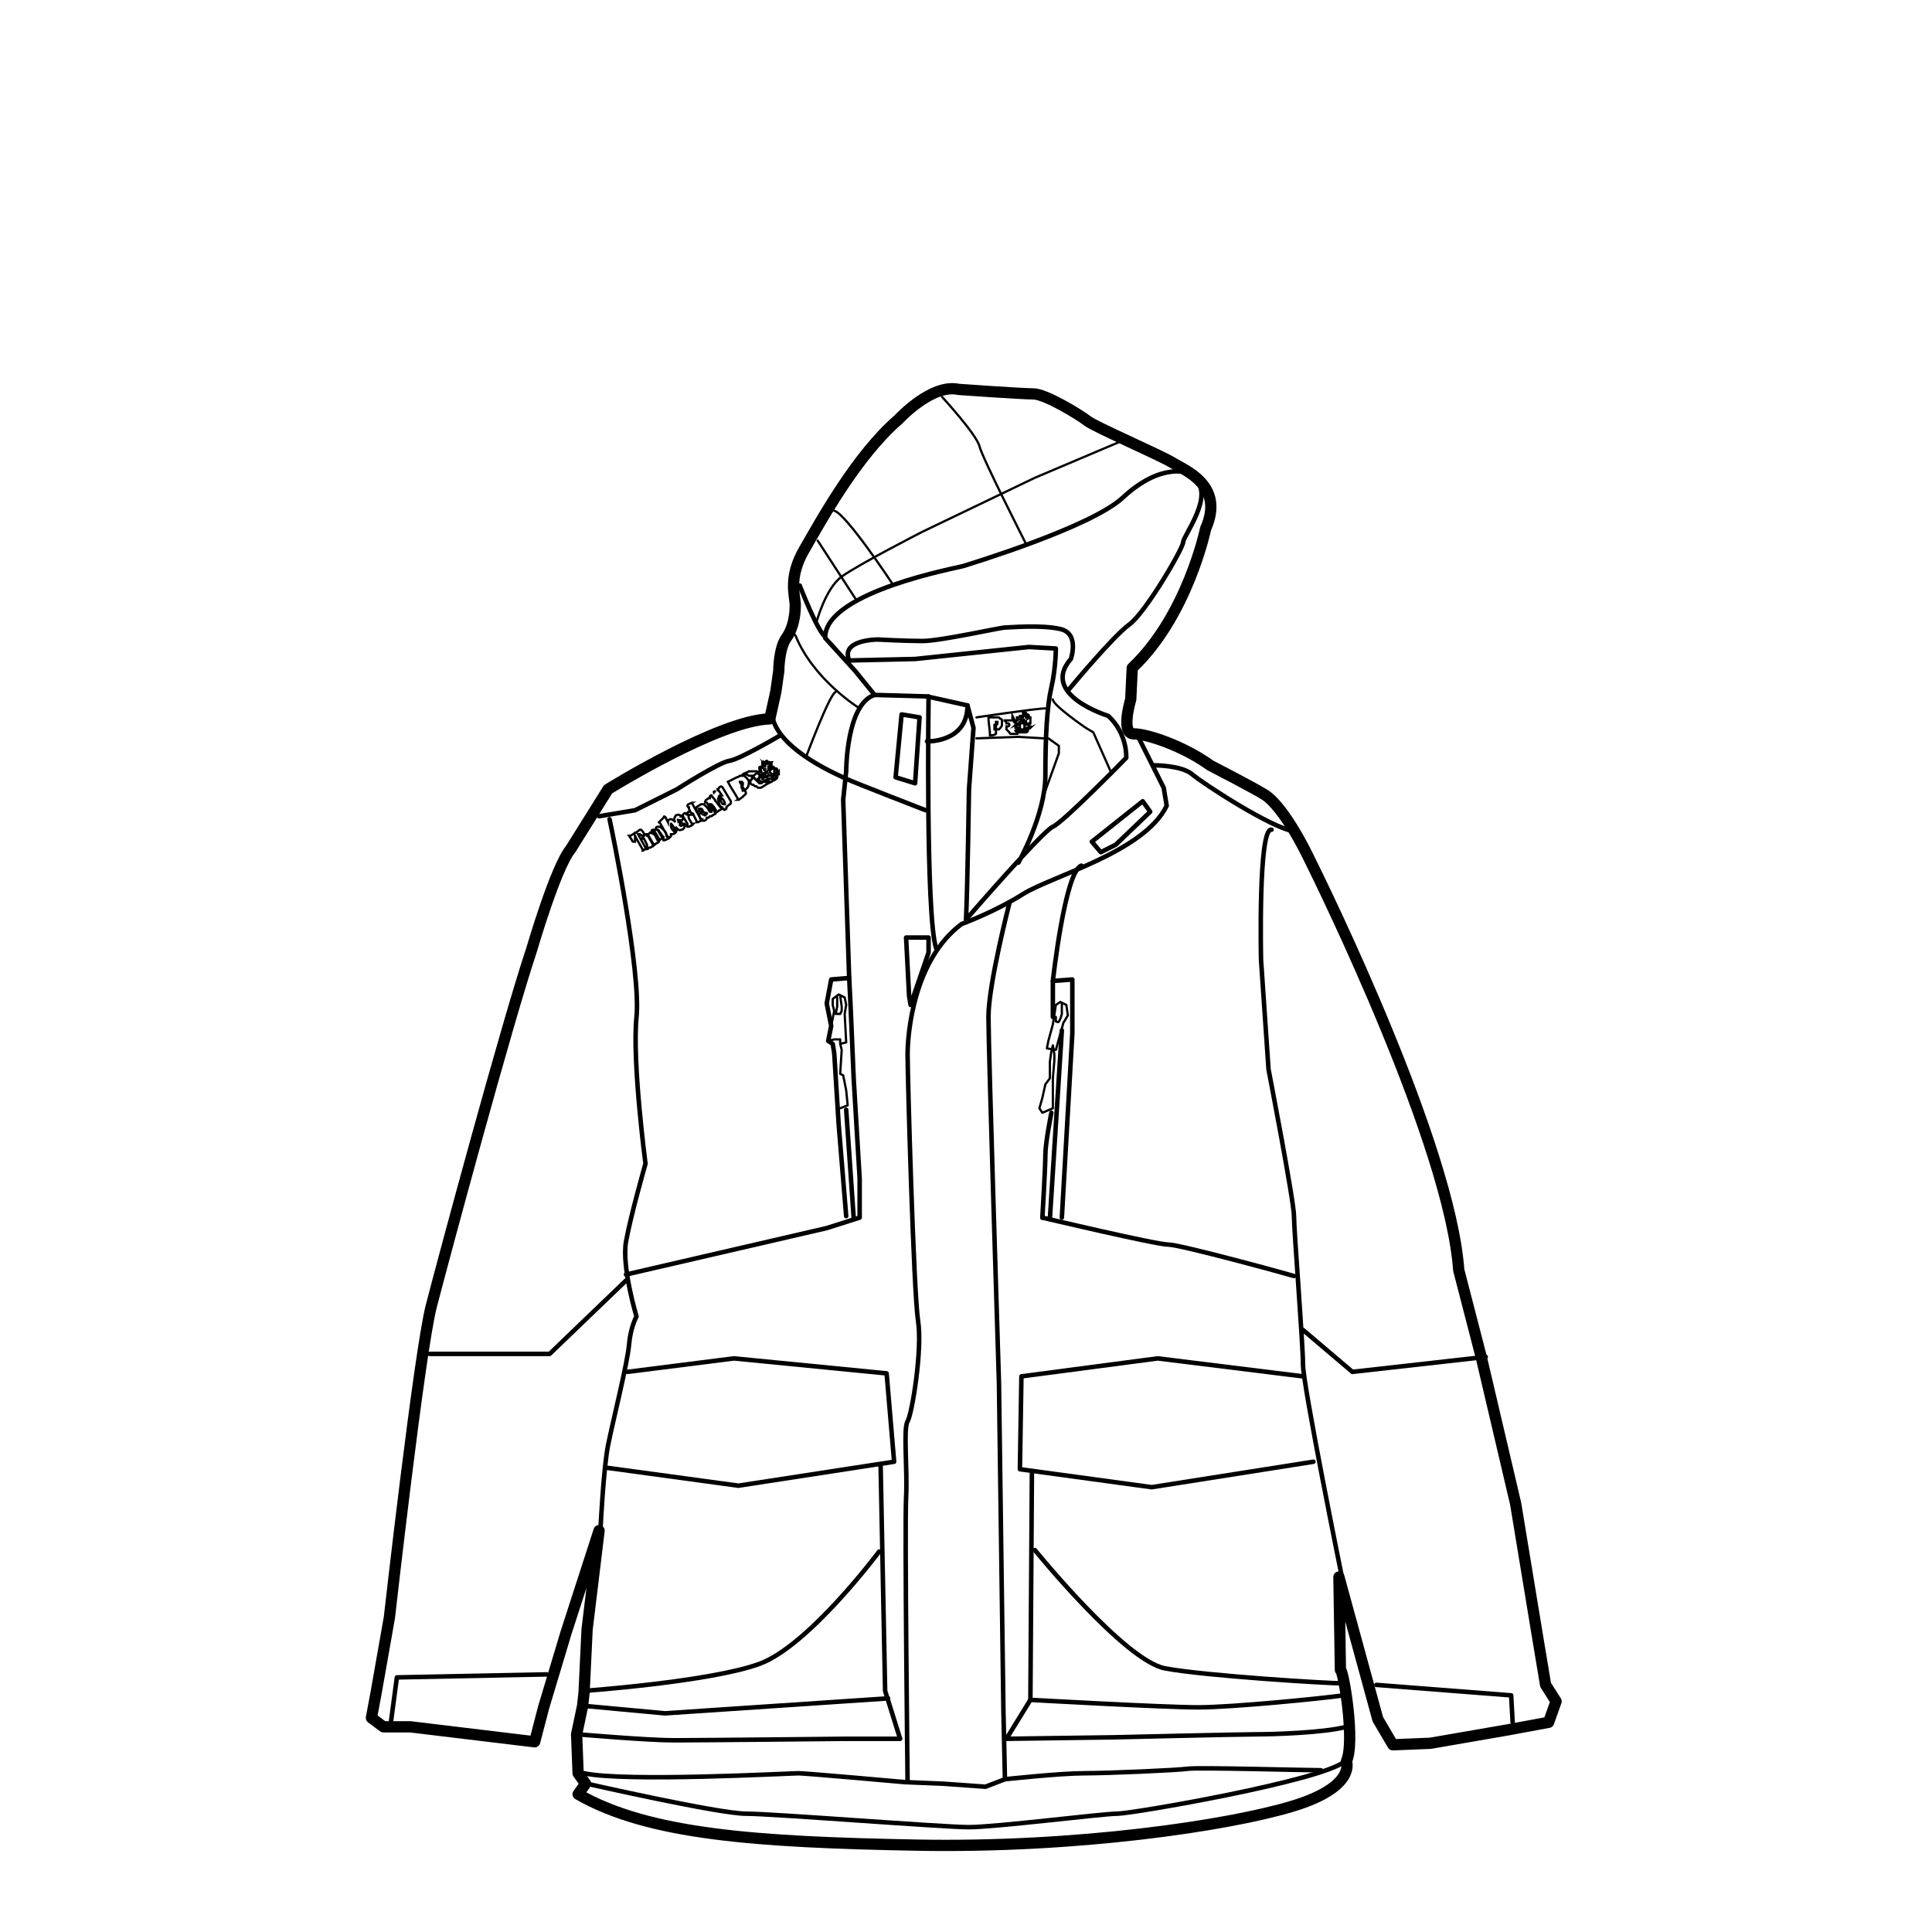 <?xml version="1.0" encoding="utf-8"?>
<!-- Generator: Adobe Illustrator 27.1.0, SVG Export Plug-In . SVG Version: 6.00 Build 0)  -->
<svg version="1.1" id="Layer_1" xmlns="http://www.w3.org/2000/svg" xmlns:xlink="http://www.w3.org/1999/xlink" x="0px" y="0px"
	 viewBox="0 0 129 129" style="enable-background:new 0 0 129 129;" xml:space="preserve">
<style type="text/css">
	.st0{fill:none;stroke:#000000;stroke-width:0.752;stroke-linecap:round;stroke-linejoin:round;stroke-miterlimit:10;}
	.st1{fill:none;stroke:#000000;stroke-width:0.301;stroke-linecap:round;stroke-linejoin:round;stroke-miterlimit:10;}
	.st2{fill:none;stroke:#000000;stroke-width:0.15;stroke-linecap:round;stroke-linejoin:round;stroke-miterlimit:10;}
	.st3{fill:none;stroke:#000000;stroke-width:0.15;stroke-miterlimit:10;}
	.st4{fill:none;}
</style>
<g id="Layer_1_00000019651788728667273690000017402608611224314783_">
</g>
<g id="Layer_2_00000027603613629914157890000014802869579186747817_">
</g>
<g id="Layer_3">
</g>
<g>
	<g>
		<path class="st0" d="M89.9,117.6c0,0,0.7,1.7-3.6,3s-14.4,2.8-25.1,2.6s-17.9-0.7-22.6-3.4l0.5-0.7l-0.5-0.7l-0.1-2.6l0.4-1.9
			L39,113l0,0l0.2-4.2l0.8-6.6l-2.2,6.8l-1.5,5l-0.6,2.3l-8.3-1h-1.8l-0.8-0.6l0.3-1.6L26,108c0,0,2-17.7,2.8-20.8
			c0.8-3.1,5-18.7,6.7-23.8c0,0,1.6-5.5,2.6-6.7l2.5-4c0,0,7.4-4.6,10.8-4.7l0.4-1.8l0.2-1.4c0,0,0-1.5,0.5-2.2s0.6-1.6,0.6-2.2
			c0-0.6-0.5-1.8,0.6-3.7s3.5-6.3,6.3-8.7c0,0,2.2-2.4,4-2c0,0,4.2,0.3,5,0.3s3.1,1.4,3.6,1.8s4.9,2.3,5.7,2.8
			c0.8,0.5,3.5,1.5,2.2,4.4c0,0-1.2,5.8-4.9,9.3l-0.1,2.1c0,0-0.7,2.3,0.2,2.3s3.3,0.8,5.1,2.1c0,0,3.1,1.6,3.7,2s1.6,1.6,2.8,4
			c1.2,2.4,9.5,19.4,10.1,27.7l1.5,5.8l2.3,9.8l1.5,9.1l0.5,3l0.7,1.1l-0.5,1.4l-2.7,0.5l-5.2,0.9l-2.5,0.1l-1-1.7l-2.6-9.5l0.1,6.2
			C89.7,111.5,90.5,116.3,89.9,117.6z"/>
		<path class="st1" d="M67.4,60.3c0,0-1.4,5.4-1.4,7.6c0,2.2,0.7,24.4,0.7,24.4l0.3,22l0.1,4.5l-1.3,0.5l-2.8-0.2l-2.4-0.1
			c0,0-0.2-17.1-0.1-19c0.1-1.9-0.2-4.6,0.1-5.1s1-4.8,0.7-6.7c-0.3-1.9-0.7-16.4-0.7-17.8s0.4-6.3,3.6-8.7c0,0,2.2-0.8,4.1-2
			s8.1-2.8,9.6-5.9l-0.2-1.2L75.9,49"/>
		<path class="st1" d="M40.7,54.7c0.2,0.9,2.1,10.2,1.8,13.2s0.6,9.8,0.6,9.8s-1,3.5-1.3,5.2s0.7,5,0.7,5s-0.4,0.7-0.5,1.9
			c-0.1,1.2-1.1,5.2-1.4,6.7c-0.3,1.5-0.5,5.5-0.5,5.5"/>
		<path class="st1" d="M89.6,105.3c0,0-2.6-12.8-2.6-14.2s-0.6-8.9-0.6-9.9s-1.7-9.8-1.7-9.8l-0.5-7.3c0,0-0.2-8.9,0.7-8.7"/>
		<path class="st1" d="M69.6,81.3c0,0,7.6,1.8,8.4,1.8s8.1,2,8.4,2.1"/>
		<path class="st1" d="M39.2,119.1c0,0,8.8,2,10.6,2c1.8,0,13.1,0.9,14.9,0.9s8.9-0.9,9.9-0.9s13.7-2.2,15.2-3.5"/>
		<path class="st1" d="M38.6,115.8c0,0,4.6,0.4,6.4,0.4c1.8,0,11.4-0.1,11.4-0.1h3.7l-1-3.2l-0.3-15"/>
		<path class="st1" d="M67.2,116.1l7.2-0.1c0,0,8.4-0.2,9.5-0.2s4.5-0.1,6-0.5"/>
		<path class="st1" d="M67.1,118.8c0,0,3.7-0.4,5.3-0.4s6.2-0.2,6.9-0.3s7.8,0.1,8.9,0.1"/>
		<path class="st1" d="M39,118.4c2.7,0.6,13.8,0,14.3,0s7.2,0.6,7.2,0.6"/>
		<polyline class="st1" points="40.5,98 49.3,99.2 59.7,97.6 59.2,91.7 49,90.7 41.9,91.6 		"/>
		<polyline class="st1" points="59.3,113.4 44.4,114.4 39,113.9 		"/>
		<polyline class="st1" points="67.2,116.1 68.8,113.5 68.9,98.4 		"/>
		<polyline class="st1" points="87.7,97.6 76.9,99.3 68.1,98.1 68.2,91.9 77.3,90.7 87,91.9 		"/>
		<path class="st1" d="M68.8,113.5c0,0,8.9,0.5,11.2,0.5s8.3-0.6,9.7-0.8"/>
		<polyline class="st1" points="87,88.8 90.3,91.6 99.2,90.6 		"/>
		<polyline class="st1" points="41.8,85.5 36.7,90.4 28.7,90.4 		"/>
		<path class="st1" d="M58.7,103.6c0,0-4.7,6.3-8,7.5S39,112.9,39,112.9"/>
		<path class="st1" d="M69.1,103.5c0,0,6,7.4,8.7,7.9s10.8,1,11.9,1"/>
		<polyline class="st1" points="26.1,115 26.5,112 36.5,111.8 		"/>
		<polyline class="st1" points="91.9,112.5 100.9,113.2 101,115 		"/>
		<path class="st1" d="M52.1,49.1c0,0-2.7,1.6-3.4,1.7c-0.7,0.1-3.5,1.9-3.5,1.9l-2.8,1.4L40,54.5"/>
		<path class="st1" d="M86.4,55.5c-1.5-0.2-6.1-3.2-6.8-3.8c-0.7-0.6-2.5-0.6-2.5-0.6"/>
		<path class="st1" d="M61.8,54.1c0,0-4.9-1.9-5.3-2.1c-0.4-0.2-4.3-1.8-4.9-4"/>
		<path class="st1" d="M62.5,63.3C61.8,61.1,62,46.5,62,46.5"/>
		<path class="st1" d="M61.9,49.5c0,0,2.7,0.1,2.7-2.4"/>
		<path class="st1" d="M71.4,46c0,0,2.9-3.5,4-4.3s3.6-5.1,3.6-5.5s2.1-3.1,0.8-4.2"/>
		<polygon class="st1" points="61.1,52.3 59.8,51.9 60.2,47.7 61.4,47.9 		"/>
		<polygon class="st1" points="72.9,56.2 76.3,53.5 76.8,54.2 74.5,56.4 73.5,56.9 		"/>
		<polygon class="st1" points="60.7,66.5 60.5,62.6 62,62.6 62,63.6 60.8,67.1 		"/>
		<polyline class="st1" points="56.5,81.2 56,75.1 55.7,70.3 55.6,69.7 55.3,69.5 55.5,68.5 55.2,67 55.5,65.4 56.7,65.3 56.8,67.3 
			57,72 57.4,78.7 57.4,81.3 55.2,82 41.8,85.1 		"/>
		<polyline class="st1" points="70.9,81.3 71.6,69 71.6,66.9 71.6,65.4 70.3,65.5 70.3,67.9 		"/>
		<path class="st1" d="M70.2,74.3c0,0-0.4,2-0.4,2.8s-0.2,4.2-0.2,4.2"/>
		<line class="st1" x1="70.1" y1="81.4" x2="70.9" y2="68.8"/>
		<line class="st1" x1="57" y1="81.3" x2="56.5" y2="74.1"/>
		<polygon class="st2" points="71,68.3 71.3,67.8 71.2,67.1 70.8,66.9 70.5,67.1 70.3,68.4 70,69.5 69.9,70 70.5,70.1 		"/>
		<polygon class="st2" points="70.2,70.2 70.1,70.9 70.1,71.6 70.1,72 69.8,72.4 69.6,73.3 69.4,74 69.6,74.3 70.3,74 70.3,72.7 
			70.3,72.3 70.3,72 70.4,70.8 70.4,70.4 70.3,69.8 		"/>
		<polyline class="st2" points="56.1,69.7 56.5,69.6 56.4,67.7 56.5,67.1 56.4,66.6 56,66.4 55.6,66.7 55.6,67.1 55.7,67.5 
			55.5,68.5 55.3,69.5 55.7,69.4 56.1,69.4 56.1,69.7 56.2,70.1 56.1,71.7 56.3,71.8 56.5,72.8 56.6,73.8 56.1,74 		"/>
		<path class="st2" d="M74.2,51.6L73,48.9l-0.5-0.3c0,0-2.2-1.5-2.2-1.9"/>
		<path class="st2" d="M54.5,41.6c0,0,0.6-2.3,1.7-3.1s5.4-3,5.4-3l7.5-3.6l5.9-2.5"/>
		<path class="st2" d="M65.2,47.9c0,0,4-0.6,4.6-0.6"/>
		<polyline class="st2" points="65.2,49.3 68,49.2 69.7,49.3 		"/>
		<polyline class="st2" points="69.8,52.8 70.7,50.3 70.7,49.8 70,49.3 		"/>
		<path class="st2" d="M53.8,50.6c0,0,1.6-4.3,2-4.4"/>
		<path class="st2" d="M68.5,36.3c0,0-2.9-5.7-3.1-6.5s-2.5-3.3-2.5-3.3"/>
		<path class="st2" d="M59.6,39c0,0-3.1-4.7-3.9-4.9"/>
		<line class="st2" x1="57.2" y1="40.1" x2="54.6" y2="36.1"/>
		<path class="st1" d="M53.4,39.1c0,0,1.2,3.1,1.7,3.4c0.1-3,8.9-4.6,9.2-4.7c0.3-0.1,8.6-2.6,10.7-4.6c2.6-2.4,4.4-1.6,4.4-1.6"/>
		<path class="st1" d="M55.1,42.6l2,2.2l1.3,1.6l3.5,0.1l2.7,0.6l0.4,1.5l-0.3,4.1c0,0-0.1,6.7-0.2,8.7c0,0,5.1-5.9,5.8-6.2
			c0.7-0.3,4.9-4.6,4.9-4.6s0.1-1.6-1.2-2.8c0,0-4.6-1.4-2.5-3.8c0,0,0.6-1.7-0.7-2s-3.4-0.1-3.7-0.1c-0.3,0-4.3,0.9-5.5,0.9
			s-3-0.1-3-0.1s-2.5,0-1.9,1.4l4.4-0.1l7.6-0.8l1.8,0.1c0,0,0,1.3-0.3,2.6s-0.4,3.3-0.4,5.9c0,2.6-1.8,5.8-1.8,5.8"/>
		<polyline class="st2" points="55.9,66.6 55.9,67.2 55.8,67.7 56.1,67.7 56.2,67.5 56.2,67.2 56.1,66.5 		"/>
		<path class="st2" d="M70.5,67.9v0.3c0,0,0.2,0.1,0.2,0c0.1-0.1,0.2-0.5,0.2-0.5v-0.3V67"/>
		<path class="st1" d="M56.7,65.3l-0.4-11.9l0.2-1.9c0,0,0-4.5,1.9-5.1"/>
		<path class="st2" d="M69.3,64.3"/>
		<path class="st2" d="M57.4,47.3c0,0-3.1-1.9-4.3-4.9"/>
		<path class="st1" d="M70.3,65.5c0,0,0.8-7.3,1.9-7.7"/>
		<g>
			<path id="XMLID_3354_" class="st3" d="M47.6,52.9L47.6,52.9L47.6,52.9L47.6,52.9C47.7,52.9,47.7,52.9,47.6,52.9 M47.7,52.9
				C47.8,52.9,47.8,52.9,47.7,52.9C47.7,52.8,47.7,52.8,47.7,52.9C47.7,52.8,47.6,52.9,47.7,52.9L47.7,52.9 M47.7,52.9L47.7,52.9
				L47.7,52.9L47.7,52.9C47.7,52.8,47.7,52.8,47.7,52.9C47.8,52.8,47.7,52.8,47.7,52.9L47.7,52.9L47.7,52.9L47.7,52.9L47.7,52.9
				L47.7,52.9z M47.7,52.8L47.7,52.8L47.7,52.8L47.7,52.8L47.7,52.8L47.7,52.8z"/>
			<path id="XMLID_3352_" class="st3" d="M42.8,55.4c0.1,0.1,0.2,0.2,0.2,0.3c0,0,0,0,0,0.1l0,0c0,0,0,0-0.1,0s-0.1-0.1-0.2-0.1
				c0,0,0,0-0.1,0l0,0l0.5,0.9h0.1v-0.1v-0.1L43,56h-0.1c0,0,0,0,0-0.1c0.1-0.1,0.1-0.1,0.2-0.2c0,0,0,0,0.1,0l0,0l0.4,0.7
				c0,0,0,0,0.1,0l0,0c0,0,0,0-0.1,0.1l-0.2,0.1c0,0,0,0-0.1,0c0,0.1-0.1,0.1-0.2,0.1c-0.1,0-0.1,0.1-0.2,0.1l0,0c0,0,0,0,0-0.1l0,0
				L42.5,56l-0.1-0.2l0,0v0.1c0,0.1,0,0.1,0,0.2c0,0,0,0,0,0.1h-0.1c-0.1,0-0.1-0.1-0.1-0.1L42,55.8l0,0h0.1l0.5-0.3
				C42.7,55.4,42.7,55.4,42.8,55.4L42.8,55.4z"/>
			<path id="XMLID_3350_" class="st3" d="M46.2,53.6L46.2,53.6l0.1,0.2l0.5,0.9c0,0,0,0,0.1,0l0,0c0,0,0,0.1-0.1,0.1l-0.2,0.1
				c0,0,0,0-0.1,0l0,0v-0.1l-0.2-0.4c0,0,0-0.1-0.1-0.1c0,0,0.1,0.1,0,0.1c0,0,0,0-0.1,0H46l0,0c-0.1,0.2,0.1,0.4,0.2,0.6h0.1l0,0
				c0,0,0,0-0.1,0.1L46,55.2c0,0,0,0-0.1,0l0,0c0,0,0,0,0-0.1V55l-0.3-0.5h-0.1l0,0c0.1-0.1,0.1-0.1,0.2-0.2h0.1c0,0,0,0.1,0.1,0.1
				l0,0c0-0.1,0-0.2,0.1-0.2h0.1l0,0L46,54l0,0c0,0,0,0,0-0.1c0,0-0.1,0-0.1-0.1C45.9,53.7,46,53.7,46.2,53.6
				C46.1,53.6,46.1,53.6,46.2,53.6"/>
			<path id="XMLID_3322_" class="st3" d="M44.4,54.5L44.4,54.5l0.2,0.4c0,0,0,0,0-0.1c0.1-0.1,0.1-0.1,0.2-0.1
				c0.1,0,0.2,0.1,0.3,0.2l0,0c-0.1-0.1-0.1-0.3,0-0.4c0-0.1,0.2-0.1,0.2-0.1c0.1,0,0.2,0.1,0.3,0.2v0.1c-0.1,0.1-0.2,0.2-0.2,0.3
				c0,0,0,0,0,0.1c0,0,0.1,0.1,0.1,0h0.1V55h0.1c0.1,0.1,0.1,0.1,0,0.2c0,0.1-0.1,0.2-0.2,0.2c-0.2,0.1-0.3-0.1-0.4-0.2
				c0.1,0.1,0.1,0.3,0,0.4c-0.1,0.1-0.2,0.1-0.3,0.1l0,0v0.1c0,0,0,0.1-0.1,0.1l0,0c0,0.1-0.1,0.1-0.1,0.1l-0.2,0.1c0,0,0,0-0.1,0
				c0,0,0,0,0-0.1v-0.1c-0.1-0.1-0.2-0.3-0.3-0.4c0,0,0-0.1-0.1-0.1l0,0l0,0l0.3,0.5c0,0,0,0,0.1,0l0,0c0,0.1-0.1,0.1-0.1,0.1
				c-0.1,0-0.1,0.1-0.2,0.1l0,0V56l-0.3-0.5c0,0,0,0-0.1,0c0,0,0,0,0,0.1s0,0.1,0.1,0.1l0.2,0.4H44c0,0,0,0,0,0.1
				c-0.1,0.1-0.2,0.1-0.3,0.2h-0.1l0,0c0,0,0,0,0-0.1l0,0l-0.3-0.5h-0.1c0-0.1,0.1-0.1,0.1-0.1l0.1-0.1h0.1c0,0,0,0.1,0,0v-0.1
				c0-0.1,0.1-0.1,0.2-0.1h0.1v-0.1c0-0.1,0.1-0.1,0.2-0.1c0.1,0,0.2,0.1,0.3,0.2c0.1,0.1,0.2,0.2,0.2,0.4c0,0,0,0.1,0.1,0.1l0,0
				l0,0L44.1,55L44,54.9l0,0C44.2,54.7,44.2,54.7,44.4,54.5C44.3,54.6,44.3,54.5,44.4,54.5 M45.3,54.8c0,0.1,0.1,0.1,0.1,0.2l0,0
				l0.1-0.1C45.5,54.8,45.4,54.7,45.3,54.8C45.3,54.7,45.2,54.7,45.3,54.8 M44.8,55C44.7,55,44.7,55,44.8,55c0,0.2,0,0.3,0.1,0.4
				l0.1,0.1l0,0C45.1,55.3,44.9,55.1,44.8,55L44.8,55"/>
			<path id="XMLID_2834_" class="st3" d="M48.2,52.5L48.2,52.5l0.6,1l0,0l0,0c0,0,0,0,0,0.1s-0.1,0.1-0.2,0.2l-0.1,0.1l0,0V54
				c-0.1,0.1-0.2,0.1-0.2,0c-0.2-0.1-0.3-0.3-0.3-0.4c0-0.1-0.1-0.2,0-0.4c0-0.1,0.1-0.1,0.1-0.1h0.1l0,0L48,52.8c0,0-0.1,0-0.1-0.1
				c0,0,0.1,0,0.1-0.1C48,52.6,48.1,52.5,48.2,52.5L48.2,52.5 M48.1,53.2L48.1,53.2c0,0.2,0,0.3,0.1,0.4c0,0.1,0.1,0.1,0.2,0.1l0,0
				C48.4,53.5,48.3,53.4,48.1,53.2C48.2,53.2,48.2,53.2,48.1,53.2"/>
			<path id="XMLID_2831_" class="st3" d="M47.7,53.4C47.8,53.4,47.8,53.5,47.7,53.4c0.2,0.2,0.3,0.4,0.4,0.5l0,0c0,0,0,0,0.1,0
				c0,0,0,0,0,0.1c-0.1,0.1-0.2,0.1-0.3,0.2c0,0,0,0-0.1,0l0,0v-0.1c-0.1-0.2-0.2-0.3-0.3-0.4c0,0,0,0-0.1,0l0,0l0,0l0.3,0.5h0.1
				c0,0,0,0,0,0.1c-0.1,0.1-0.2,0.1-0.3,0.2c0,0,0,0-0.1,0l0,0l-0.1,0.1h-0.1l0,0c0,0.1-0.1,0.2-0.2,0.2c-0.1,0-0.2,0-0.2-0.1
				c-0.1-0.1-0.1-0.2-0.1-0.3s0.1-0.2,0.2-0.3c0,0,0-0.1-0.1-0.1c0,0,0,0-0.1,0h-0.1l0,0c0,0,0,0,0.1,0v0.1l-0.1,0.1
				c-0.1,0-0.1,0-0.1-0.1s0-0.1,0-0.2c0.1-0.1,0.2-0.1,0.3-0.2c0.1,0,0.1,0,0.2,0c0.1,0.1,0.1,0.1,0.2,0.2c0.1,0.1,0.1,0.2,0.2,0.3
				l0,0c0,0,0,0,0.1,0l0,0c0,0,0,0,0-0.1l0,0l-0.3-0.5c0,0-0.2,0-0.1-0.1c0-0.1,0.1-0.1,0.2-0.2c0,0,0,0,0.1,0l0,0c0,0,0,0,0-0.1
				c0,0,0-0.1,0.1-0.1C47.6,53.3,47.7,53.3,47.7,53.4 M46.9,54.2c-0.1,0.1,0,0.2,0.1,0.2c0,0,0.1,0.1,0.1,0c0,0,0.1,0,0.1-0.1
				C47.1,54.3,47,54.2,46.9,54.2C47,54.1,46.9,54.2,46.9,54.2"/>
		</g>
		<g id="aKc9IS_5_">
			<g>
				<path class="st3" d="M49.3,53.4L49.3,53.4c-0.2-0.4-0.5-0.8-0.7-1.2l0,0c0.2-0.1,0.4-0.2,0.6-0.3c0,0,0.1,0,0.2-0.1
					c0.1,0,0.1,0,0.2,0c0.1,0,0.1,0,0.2,0.1c0,0,0,0,0.1,0.1s0.1,0.2,0.1,0.2c0,0.1,0,0.3-0.1,0.4l-0.1,0.1c-0.1,0-0.1,0.1-0.2,0.1
					l0,0c0-0.1-0.1-0.2-0.1-0.3l0,0c0,0,0.1,0,0.1-0.1v-0.1c0,0,0-0.1-0.1-0.1l0,0h-0.1l0,0c0,0.1,0.1,0.1,0.1,0.2l0,0
					c0.1,0.2,0.2,0.3,0.3,0.5c0,0,0,0,0,0.1l0,0C49.6,53.2,49.5,53.3,49.3,53.4C49.4,53.4,49.3,53.4,49.3,53.4z"/>
				<path class="st3" d="M51.3,52.3C51.3,52.3,51.2,52.3,51.3,52.3c-0.2,0.1-0.3,0.2-0.5,0.3c-0.1,0-0.1,0-0.1,0
					c-0.1,0-0.1,0-0.2-0.1c-0.1,0-0.1,0-0.2-0.1c-0.1,0-0.1,0-0.2-0.1l0,0v-0.1v-0.1c0,0,0.1,0,0.1-0.1c0.1,0,0-0.1,0-0.2h-0.1l0,0
					c0,0,0,0-0.1,0c-0.1-0.1-0.2-0.1-0.4-0.1l0,0l0,0l0,0c0.1-0.1,0.3-0.1,0.4-0.2h0.1h0.1c0.1,0,0.2,0,0.3,0s0.1,0.1,0.1,0.1
					s0,0.1,0.1,0.1c0,0.1,0.1,0.2,0,0.2c0,0,0,0.1-0.1,0.1c0,0,0,0,0,0.1l0,0c0.1,0,0.2,0.1,0.4,0.1c0.1,0,0.2,0,0.2,0.1
					C51.2,52.3,51.2,52.3,51.3,52.3L51.3,52.3z"/>
				<path class="st3" d="M50.8,51.5L50.8,51.5C50.7,51.5,50.7,51.5,50.8,51.5L50.8,51.5C50.7,51.4,50.8,51.4,50.8,51.5
					C50.9,51.4,50.9,51.4,50.8,51.5C50.8,51.4,50.8,51.4,50.8,51.5C50.8,51.4,50.8,51.4,50.8,51.5c-0.1-0.1-0.1-0.1-0.1-0.2
					s0-0.1,0.1-0.1c0,0,0,0,0.1,0v-0.1c0,0,0,0,0-0.1l0,0l0.1,0.1V51v-0.1l0,0l0.1,0.1l0,0l0,0c0-0.1-0.1-0.1-0.2-0.1
					c0.1,0,0,0,0.1,0h0.1c0,0,0-0.1,0.1-0.1l0,0l0,0l0,0v0.1c0,0,0,0,0,0.1c0,0,0,0,0.1,0c0,0,0,0,0-0.1v-0.1l0,0l0,0v0.1l0,0h0.1
					h0.1c0,0,0,0-0.1,0.1c0,0,0,0,0,0.1c0,0,0,0,0,0.1l0.1-0.1c0,0,0,0,0-0.1l0,0c0,0,0,0,0,0.1l-0.1,0.1l-0.1,0.1l0,0
					c0,0,0,0,0,0.1l0,0c0,0,0,0,0.1-0.1l0.1-0.1c0,0,0,0,0.1,0l0,0c0,0.1,0.1,0.1,0.1,0.2v0.1c0,0.1,0,0.1,0,0.2c0,0,0,0,0,0.1
					c-0.1,0.1-0.2,0.2-0.3,0.2s-0.1,0.1-0.2,0.1c-0.1,0-0.1,0.1-0.2,0.1c-0.1,0-0.1,0.1-0.2,0.1c0,0,0,0-0.1,0l-0.1-0.1
					c-0.1-0.1-0.1-0.1-0.2-0.2c0,0,0-0.1-0.1-0.1v-0.1C50.6,51.6,50.6,51.5,50.8,51.5C50.7,51.5,50.7,51.5,50.8,51.5L50.8,51.5z
					 M51.6,51.3L51.6,51.3C51.7,51.3,51.7,51.3,51.6,51.3L51.6,51.3L51.6,51.3c-0.1,0.1-0.2,0.1-0.2,0.2l0,0c0,0.1,0.1,0.1,0.1,0.2
					l0,0h0.1c0.1,0,0.2-0.1,0.3-0.1l0,0v-0.1v-0.1c0,0,0-0.1-0.1-0.1C51.8,51.3,51.8,51.3,51.6,51.3c0.1,0,0.2,0,0.2,0.1
					c0,0,0,0-0.1,0l0,0C51.7,51.2,51.7,51.2,51.6,51.3C51.7,51.2,51.7,51.2,51.6,51.3C51.7,51.2,51.6,51.2,51.6,51.3z M50.8,51.8
					C50.8,51.8,50.8,51.9,50.8,51.8c0.1,0.1,0.1,0.1,0.1,0.2l0,0c0,0,0.1,0,0.1-0.1c0.1,0,0.2-0.1,0.3-0.1c0,0,0,0,0-0.1
					s-0.1-0.1-0.1-0.2c0,0,0,0-0.1,0l0,0c0,0,0,0,0,0.1c0,0-0.1,0-0.1,0.1l0,0l0,0l0,0c0,0,0-0.1,0.1-0.1l0,0l0,0v0.1
					c0,0.1,0,0.1-0.1,0.1l0,0l0,0l0,0l0,0C50.9,51.6,50.9,51.6,50.8,51.8C50.8,51.7,50.8,51.8,50.8,51.8z M51,51L51,51L51,51L51,51
					l0.1,0.2l0,0C51.1,51.2,51.1,51.2,51,51C51.1,51.1,51.1,51.1,51,51C51.1,51,51.1,51,51,51z M51,51.4L51,51.4
					C50.9,51.4,50.9,51.4,51,51.4L51,51.4C50.9,51.4,50.9,51.4,51,51.4L51,51.4L51,51.4C51,51.5,51,51.5,51,51.4
					C51,51.5,51,51.5,51,51.4z M51.3,51.1L51.3,51.1C51.3,51.2,51.3,51.2,51.3,51.1c0,0.1,0,0.2,0.1,0.2
					C51.3,51.2,51.3,51.2,51.3,51.1L51.3,51.1z M50.8,51.3L50.8,51.3L50.8,51.3C50.9,51.3,50.9,51.3,50.8,51.3
					C50.8,51.3,50.8,51.2,50.8,51.3C50.8,51.2,50.8,51.3,50.8,51.3z M51.5,51C51.5,51,51.4,51,51.5,51C51.4,51,51.4,51,51.5,51
					C51.4,51,51.4,51.1,51.5,51C51.5,51.1,51.5,51.1,51.5,51L51.5,51C51.4,51.1,51.4,51.1,51.5,51C51.5,51.1,51.5,51,51.5,51z
					 M51.5,51.2L51.5,51.2C51.4,51.2,51.4,51.2,51.5,51.2C51.4,51.3,51.4,51.3,51.5,51.2C51.5,51.3,51.5,51.3,51.5,51.2z M50.9,51.2
					C50.9,51.3,51,51.3,50.9,51.2C51,51.3,51,51.3,50.9,51.2C51,51.2,51,51.2,50.9,51.2z M51.1,51.3C51.1,51.3,51.1,51.4,51.1,51.3
					L51.1,51.3z M50.8,51.5C50.8,51.5,50.7,51.6,50.8,51.5C50.8,51.6,50.8,51.6,50.8,51.5z M51.2,51.3L51.2,51.3L51.2,51.3
					L51.2,51.3L51.2,51.3z M50.7,51.7C50.8,51.7,50.8,51.7,50.7,51.7C50.8,51.7,50.8,51.7,50.7,51.7C50.8,51.7,50.8,51.7,50.7,51.7z
					"/>
				<path class="st3" d="M52,51.5C52,51.6,52,51.6,52,51.5c0,0.1,0,0.2,0,0.2l0,0c0,0-0.1,0-0.1,0.1c0,0,0,0-0.1,0h-0.1h-0.1h-0.1
					c0,0,0,0-0.1,0h-0.1c0,0-0.1,0-0.1,0.1c0,0,0,0-0.1,0l0,0l0,0c0.1,0,0.1-0.1,0.2-0.1c0.1,0,0.2-0.1,0.3-0.1s0.2-0.1,0.2-0.1
					C51.8,51.7,51.9,51.6,52,51.5C52,51.6,52,51.6,52,51.5L52,51.5z"/>
				<path class="st3" d="M51.1,52.1L51.1,52.1C51.2,52.1,51.2,52,51.1,52.1l0.2-0.1c0,0,0,0,0.1,0h0.1c0,0,0,0,0.1,0h0.1
					c0,0,0.1,0,0.1-0.1h0.1l0,0l0,0c0,0.1-0.1,0.1-0.2,0.2c-0.1,0-0.2,0.1-0.2,0.1C51.4,52.2,51.3,52.2,51.1,52.1
					C51.2,52.1,51.1,52.1,51.1,52.1z"/>
				<path class="st3" d="M50.8,51.3C50.8,51.3,50.8,51.2,50.8,51.3C50.8,51.2,50.8,51.3,50.8,51.3C50.9,51.3,50.9,51.3,50.8,51.3
					C50.8,51.3,50.8,51.3,50.8,51.3L50.8,51.3z"/>
				<path class="st3" d="M51.5,51C51.5,51,51.5,51.1,51.5,51C51.5,51.1,51.5,51.1,51.5,51L51.5,51C51.4,51.1,51.4,51.1,51.5,51
					C51.4,51.1,51.4,51,51.5,51C51.4,51,51.4,51,51.5,51C51.4,51,51.5,51,51.5,51z"/>
				<path class="st3" d="M51.5,51.2C51.5,51.3,51.5,51.3,51.5,51.2C51.4,51.3,51.4,51.3,51.5,51.2C51.4,51.2,51.4,51.2,51.5,51.2
					L51.5,51.2z"/>
				<path class="st3" d="M50.9,51.2C51,51.2,51,51.2,50.9,51.2C51,51.3,51,51.3,50.9,51.2C51,51.3,50.9,51.3,50.9,51.2z"/>
				<path class="st3" d="M51.1,51.3L51.1,51.3C51.1,51.4,51.1,51.3,51.1,51.3z"/>
				<path class="st3" d="M50.8,51.5C50.8,51.6,50.8,51.6,50.8,51.5C50.7,51.6,50.8,51.5,50.8,51.5z"/>
				<path class="st3" d="M51.2,51.3L51.2,51.3L51.2,51.3L51.2,51.3L51.2,51.3z"/>
				<path class="st3" d="M50.7,51.7C50.8,51.7,50.8,51.7,50.7,51.7C50.8,51.7,50.8,51.7,50.7,51.7C50.8,51.7,50.8,51.7,50.7,51.7z"
					/>
			</g>
		</g>
		<g id="aKc9IS_6_">
			<g>
				<path class="st3" d="M66.1,49.1L66.1,49.1c0-0.4-0.1-0.8-0.1-1.2l0,0c0.2,0,0.4,0,0.5,0h0.1c0.1,0,0.1,0,0.2,0.1
					c0.1,0,0.1,0.1,0.1,0.1s0,0,0,0.1s0,0.2,0,0.2c0,0.1-0.1,0.2-0.2,0.3h-0.1c-0.1,0-0.1,0-0.2,0l0,0c0-0.1,0-0.2,0-0.3l0,0h0.1
					c0,0,0.1,0,0.1-0.1v-0.1l0,0h-0.1l0,0c0,0.1,0,0.1,0,0.2l0,0c0,0.2,0,0.3,0,0.5c0,0,0,0,0,0.1l0,0
					C66.4,49.1,66.2,49.1,66.1,49.1L66.1,49.1z"/>
				<path class="st3" d="M68,49C67.9,49,67.9,49,68,49c-0.2,0-0.3,0-0.4,0s-0.1,0-0.1,0c-0.1,0-0.1-0.1-0.1-0.1l-0.1-0.1l-0.1-0.1
					l0,0v-0.1v-0.1h0.1c0.1,0,0.1-0.1,0.1-0.1s0-0.1-0.1-0.1l0,0c0,0,0,0-0.1,0c0-0.1-0.1-0.2-0.2-0.2l0,0l0,0l0,0
					c0.1,0,0.3,0,0.4,0h0.1h0.1c0.1,0,0.1,0.1,0.2,0.1c0,0,0.1,0.1,0.1,0.2v0.1c0,0.1,0,0.1,0,0.2l-0.1,0.1l0,0l0,0
					C67.9,48.9,68,48.9,68,49C67.8,48.8,67.8,48.8,68,49C67.9,48.9,67.9,48.9,68,49L68,49z"/>
				<path class="st3" d="M67.9,48.1C67.8,48.1,67.8,48.1,67.9,48.1C67.8,48,67.8,48,67.9,48.1L67.9,48.1
					C67.9,48.1,67.9,48.1,67.9,48.1C68,48.1,68,48.1,67.9,48.1L67.9,48.1C68,48,67.9,48,67.9,48.1c0-0.1,0-0.1,0-0.2H68
					c0,0,0,0,0.1,0c0,0,0,0,0-0.1l0,0c0,0,0,0,0.1,0c0,0,0,0.1,0.1,0.1v-0.1c0,0,0,0,0-0.1l0,0c0,0,0,0.1,0.1,0.1l0,0l0,0
					c0-0.1-0.1-0.1-0.1-0.2c0.1,0,0,0,0.1,0c0,0,0,0,0,0.1c0,0,0.1,0,0.1-0.1l0,0l0,0l0,0c0,0,0,0.1-0.1,0.1c0,0,0,0,0,0.1l0,0
					c0,0,0,0,0-0.1c0,0,0-0.1,0.1-0.1l0,0l0,0c0,0,0,0,0,0.1l0,0h0.1c0,0,0.1,0,0.1,0.1h-0.1h-0.1c0,0,0,0,0,0.1c0,0,0.1,0,0.1-0.1
					c0,0,0,0,0.1,0l0,0l0,0c0,0-0.1,0-0.1,0.1h-0.1l0,0l0,0l0,0c0,0,0,0,0.1,0h0.1c0,0,0,0,0.1,0l0,0c0,0.1,0,0.1,0,0.2v0.1v0.1l0,0
					c-0.1,0-0.2,0-0.3,0c-0.1,0-0.1,0-0.2,0s-0.1,0-0.2,0s-0.1,0-0.2,0c0,0,0,0-0.1,0l-0.1-0.1c0-0.1,0-0.1-0.1-0.2v-0.1v-0.1l0,0
					C67.8,48.2,67.8,48.2,67.9,48.1L67.9,48.1z M68.6,48.3L68.6,48.3L68.6,48.3C68.6,48.4,68.6,48.3,68.6,48.3
					C68.5,48.3,68.5,48.3,68.6,48.3c-0.1,0-0.2,0.1-0.2,0.1l0,0c0,0.1,0,0.1,0,0.2l0,0h0.1c0.1,0,0.2,0,0.2,0l0,0v-0.1v-0.1
					L68.6,48.3C68.7,48.3,68.7,48.3,68.6,48.3c0,0,0,0,0.1,0.1c0,0,0,0-0.1,0l0,0C68.7,48.3,68.7,48.3,68.6,48.3
					C68.7,48.3,68.7,48.3,68.6,48.3L68.6,48.3z M67.8,48.4L67.8,48.4c0,0.1,0,0.1,0,0.2l0,0h0.1c0.1,0,0.2,0,0.2,0l0,0v-0.1
					c0,0,0,0,0-0.1l0,0c0,0,0,0-0.1,0H67.8L67.8,48.4L67.8,48.4L67.8,48.4c0.1,0,0.2,0,0.2-0.1l0,0l0,0C68,48.3,68,48.3,67.8,48.4
					L67.8,48.4L67.8,48.4L67.8,48.4L67.8,48.4L67.8,48.4C67.9,48.3,67.9,48.3,67.8,48.4L67.8,48.4z M68.2,47.9L68.2,47.9L68.2,47.9
					C68.2,48,68.2,48,68.2,47.9v0.2l0,0C68.2,48.1,68.2,48.1,68.2,47.9C68.3,48,68.3,48,68.2,47.9C68.3,47.9,68.2,47.9,68.2,47.9z
					 M68.1,48.2C68,48.2,68,48.2,68.1,48.2C68,48.2,68,48.2,68.1,48.2L68.1,48.2L68.1,48.2L68.1,48.2L68.1,48.2
					C68,48.3,68,48.3,68.1,48.2C68,48.2,68,48.2,68.1,48.2z M68.4,48C68.4,48.1,68.4,48.1,68.4,48C68.4,48.1,68.3,48.1,68.4,48
					c-0.1,0.1-0.1,0.1-0.1,0.2C68.4,48.2,68.4,48.1,68.4,48C68.4,48.1,68.4,48.1,68.4,48z M67.9,48L67.9,48C68,48,68,48,67.9,48
					C68,48,68,48,67.9,48C68,48,68,48,67.9,48C68,48,68,48,67.9,48z M68.6,48L68.6,48C68.5,48,68.5,48,68.6,48
					C68.5,48.1,68.5,48.1,68.6,48C68.5,48.1,68.5,48.1,68.6,48C68.5,48.1,68.5,48.1,68.6,48C68.5,48.1,68.5,48.1,68.6,48
					C68.5,48.1,68.5,48.1,68.6,48z M68.5,48.2L68.5,48.2C68.5,48.2,68.4,48.2,68.5,48.2C68.4,48.2,68.4,48.3,68.5,48.2
					C68.5,48.3,68.5,48.2,68.5,48.2z M68.1,48C68.1,48,68.1,48.1,68.1,48C68.1,48.1,68.1,48.1,68.1,48L68.1,48z M68.2,48.1
					C68.1,48.2,68.1,48.2,68.2,48.1C68.2,48.2,68.2,48.2,68.2,48.1z M67.9,48.2C67.8,48.2,67.8,48.2,67.9,48.2
					C67.8,48.2,67.8,48.2,67.9,48.2z M68.3,48.2C68.2,48.2,68.2,48.2,68.3,48.2L68.3,48.2L68.3,48.2L68.3,48.2z M67.8,48.3
					L67.8,48.3L67.8,48.3L67.8,48.3z"/>
				<path class="st3" d="M68.8,48.6C68.8,48.7,68.8,48.7,68.8,48.6C68.7,48.7,68.7,48.7,68.8,48.6L68.8,48.6l-0.2,0.1c0,0,0,0-0.1,0
					h-0.1h-0.1h-0.1c0,0,0,0-0.1,0H68h-0.1l0,0l0,0l0,0c0.1,0,0.1,0,0.2,0s0.2,0,0.2,0c0.1,0,0.2,0,0.2,0
					C68.6,48.7,68.7,48.7,68.8,48.6L68.8,48.6L68.8,48.6z"/>
				<path class="st3" d="M67.9,48.8L67.9,48.8C68,48.8,68,48.8,67.9,48.8h0.2c0,0,0,0,0.1,0h0.1c0,0,0,0,0.1,0h0.1h0.1h0.1l0,0l0,0
					c-0.1,0-0.1,0.1-0.2,0.1s-0.2,0-0.2,0C68.1,48.9,68,48.9,67.9,48.8L67.9,48.8z"/>
				<path class="st3" d="M67.9,48C68,48,68,48,67.9,48C68,48,68,48,67.9,48C68,48,68,48,67.9,48C68,48,68,48,67.9,48L67.9,48z"/>
				<path class="st3" d="M68.6,48C68.5,48.1,68.5,48.1,68.6,48C68.5,48.1,68.5,48.1,68.6,48C68.5,48.1,68.5,48.1,68.6,48
					C68.5,48.1,68.5,48.1,68.6,48C68.5,48.1,68.5,48.1,68.6,48C68.5,48,68.5,48,68.6,48L68.6,48z"/>
				<path class="st3" d="M68.5,48.2C68.5,48.2,68.5,48.3,68.5,48.2C68.4,48.3,68.4,48.2,68.5,48.2C68.4,48.2,68.5,48.2,68.5,48.2
					L68.5,48.2z"/>
				<path class="st3" d="M68.1,48L68.1,48C68.1,48.1,68.1,48.1,68.1,48C68.1,48.1,68.1,48,68.1,48z"/>
				<path class="st3" d="M68.2,48.1C68.2,48.2,68.2,48.2,68.2,48.1C68.1,48.2,68.1,48.2,68.2,48.1z"/>
				<path class="st3" d="M67.9,48.2C67.8,48.2,67.8,48.2,67.9,48.2C67.8,48.2,67.8,48.2,67.9,48.2z"/>
				<path class="st3" d="M68.3,48.2L68.3,48.2L68.3,48.2L68.3,48.2C68.2,48.2,68.2,48.2,68.3,48.2z"/>
				<path class="st3" d="M67.8,48.3L67.8,48.3L67.8,48.3L67.8,48.3z"/>
			</g>
		</g>
	</g>
	<rect class="st4" width="129" height="129"/>
</g>
</svg>
